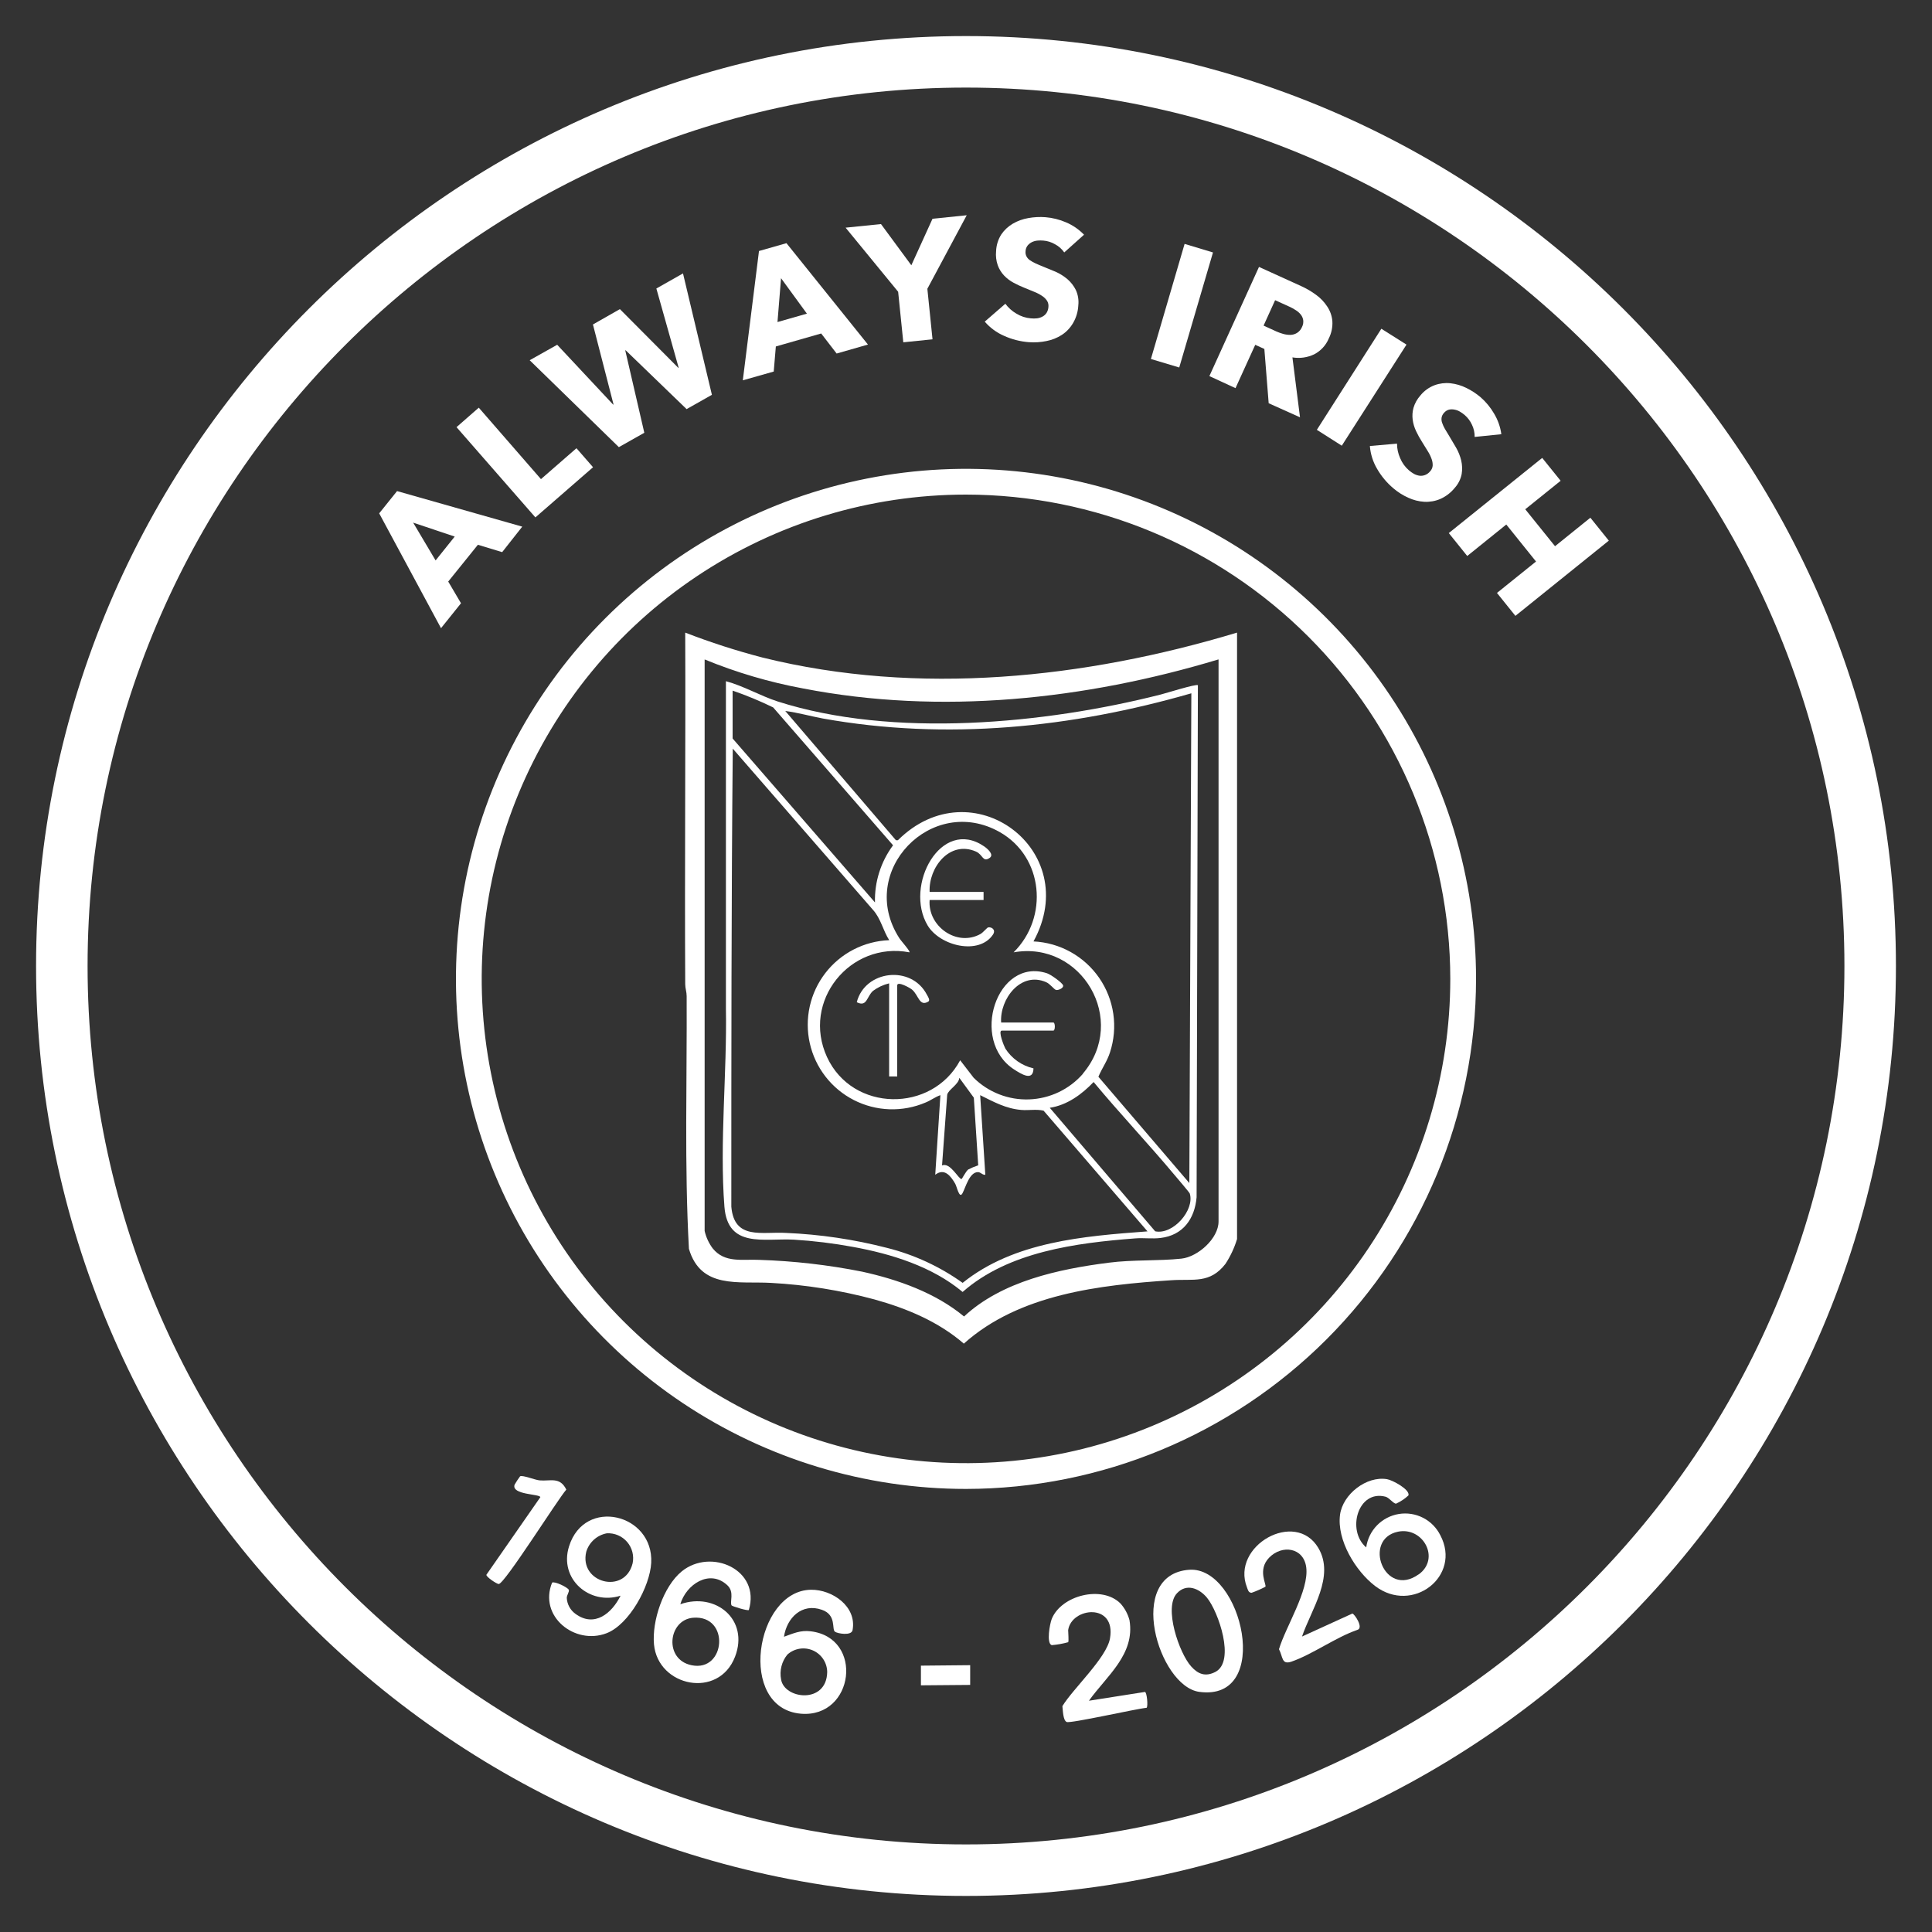 <svg width="375" height="375" viewBox="0 0 375 375" fill="none" xmlns="http://www.w3.org/2000/svg">
<rect x="0" y="0" width="375" height="375" fill="#333333" stroke="none"/>
<path d="M187.5 368C88 368 7 287 7 187.5C7 88 88 7 187.5 7C287 7 368 88 368 187.5C368 287 287 368 187.5 368ZM187.5 17C93.49 17 17 93.49 17 187.5C17 281.51 93.49 358 187.5 358C281.51 358 358 281.51 358 187.5C358 93.49 281.51 17 187.5 17Z" fill="white"/>
<path d="M187.5 289C167.92 289 148.779 283.194 132.499 272.316C116.218 261.437 103.529 245.976 96.036 227.886C88.543 209.796 86.582 189.89 90.402 170.686C94.222 151.482 103.651 133.842 117.496 119.996C131.342 106.151 148.982 96.722 168.186 92.902C187.39 89.082 207.296 91.043 225.386 98.536C243.476 106.029 258.937 118.718 269.816 134.999C280.694 151.279 286.5 170.42 286.5 190C286.474 216.248 276.035 241.414 257.474 259.974C238.914 278.535 213.748 288.974 187.5 289ZM187.5 96C168.909 96 150.735 101.513 135.276 111.842C119.818 122.171 107.77 136.852 100.655 154.028C93.541 171.204 91.679 190.104 95.306 208.339C98.933 226.573 107.886 243.322 121.032 256.468C134.178 269.614 150.927 278.567 169.162 282.194C187.396 285.821 206.296 283.959 223.472 276.845C240.649 269.73 255.329 257.682 265.658 242.224C275.987 226.765 281.5 208.591 281.5 190C281.474 165.078 271.562 141.184 253.939 123.561C236.316 105.939 212.422 96.026 187.5 96Z" fill="white"/>
<path d="M97.47 107.17L92.76 105.74L87 112.88L89.48 117.09L85.6 121.93L73.6 99.64L77.07 95.32L101.37 102.22L97.47 107.17ZM80.19 101.44L84.55 108.78L88.26 104.15L80.19 101.44Z" fill="white"/>
<path d="M103.92 100.429L88.61 82.909L92.93 79.129L105 92.999L111.89 86.999L115.11 90.689L103.92 100.429Z" fill="white"/>
<path d="M138.18 76.63L133.27 79.41L121.45 68H121.36L125.06 84L120.12 86.79L102.81 69.92L108.15 66.92L119 78.52H119.09L115.09 62.98L120.32 60L131.64 71.38H131.73L127.4 56L132.57 53.07L138.18 76.63Z" fill="white"/>
<path d="M162.39 68.619L159.39 64.729L150.59 67.249L150.18 72.119L144.18 73.819L147.32 48.719L152.65 47.199L168.47 66.879L162.39 68.619ZM151.6 53.999L150.91 62.509L156.62 60.879L151.6 53.999Z" fill="white"/>
<path d="M180 56.051L181 65.861L175.33 66.441L174.33 56.631L164.13 44.191L171 43.491L176.89 51.491L181 42.461L187.64 41.781L180 56.051Z" fill="white"/>
<path d="M206.57 48.998C206.106 48.325 205.485 47.776 204.76 47.398C204.074 47.002 203.309 46.763 202.52 46.698C202.137 46.663 201.752 46.663 201.37 46.698C200.995 46.734 200.629 46.836 200.29 46.998C199.969 47.157 199.687 47.382 199.46 47.658C199.212 47.977 199.072 48.365 199.06 48.768C199.019 49.112 199.082 49.46 199.24 49.768C199.401 50.071 199.635 50.328 199.92 50.518C200.27 50.758 200.642 50.965 201.03 51.138C201.46 51.338 201.95 51.538 202.49 51.758C203.27 52.078 204.08 52.412 204.92 52.758C205.74 53.126 206.504 53.608 207.19 54.188C207.861 54.768 208.412 55.475 208.81 56.268C209.245 57.205 209.414 58.242 209.3 59.268C209.242 60.465 208.899 61.631 208.3 62.668C207.763 63.606 207.013 64.405 206.11 64.998C205.196 65.588 204.178 65.995 203.11 66.198C201.995 66.427 200.854 66.501 199.72 66.418C198.05 66.294 196.415 65.877 194.89 65.188C193.448 64.562 192.166 63.619 191.14 62.428L195.14 58.958C195.715 59.74 196.448 60.394 197.29 60.878C198.126 61.393 199.071 61.704 200.05 61.788C200.462 61.834 200.878 61.834 201.29 61.788C201.669 61.741 202.035 61.623 202.37 61.438C202.688 61.266 202.957 61.015 203.15 60.708C203.362 60.357 203.482 59.958 203.5 59.548C203.541 59.151 203.453 58.752 203.25 58.408C203.014 58.05 202.712 57.741 202.36 57.498C201.897 57.179 201.401 56.91 200.88 56.698C200.28 56.448 199.61 56.168 198.88 55.878C198.144 55.587 197.426 55.254 196.73 54.878C196.046 54.513 195.424 54.04 194.89 53.478C194.347 52.903 193.928 52.222 193.66 51.478C193.359 50.609 193.25 49.684 193.34 48.768C193.381 47.616 193.726 46.495 194.34 45.518C194.926 44.655 195.698 43.934 196.6 43.408C197.527 42.873 198.543 42.507 199.6 42.328C200.695 42.132 201.81 42.075 202.92 42.158C204.299 42.271 205.65 42.609 206.92 43.158C208.233 43.714 209.42 44.531 210.41 45.558L206.57 48.998Z" fill="white"/>
<path d="M223.39 69.68L229.93 47.34L235.44 49L228.89 71.33L223.39 69.68Z" fill="white"/>
<path d="M246.25 78.269L245.41 67.729L243.64 66.929L239.81 75.339L234.74 72.999L244.37 51.809L252.57 55.539C253.587 55.999 254.552 56.566 255.45 57.229C256.303 57.843 257.035 58.609 257.61 59.489C258.178 60.332 258.522 61.306 258.61 62.319C258.684 63.483 258.445 64.647 257.92 65.689C257.369 67.016 256.367 68.107 255.09 68.769C253.776 69.401 252.298 69.611 250.86 69.369L252.33 80.999L246.25 78.269ZM252.72 63.469C252.934 63.053 253.014 62.581 252.95 62.119C252.882 61.715 252.71 61.335 252.45 61.019C252.168 60.68 251.83 60.392 251.45 60.169C251.078 59.925 250.686 59.711 250.28 59.529L247.5 58.269L245.26 63.199L247.73 64.329C248.17 64.526 248.625 64.69 249.09 64.819C249.546 64.945 250.017 65.006 250.49 64.999C250.932 64.985 251.362 64.858 251.74 64.629C252.179 64.353 252.522 63.947 252.72 63.469Z" fill="white"/>
<path d="M255.6 83.429L268.12 63.809L273 66.889L260.44 86.509L255.6 83.429Z" fill="white"/>
<path d="M286.23 84.809C286.244 83.993 286.066 83.184 285.71 82.449C285.384 81.729 284.906 81.088 284.31 80.569C284.017 80.318 283.703 80.094 283.37 79.899C283.047 79.706 282.691 79.573 282.32 79.509C281.967 79.434 281.602 79.434 281.25 79.509C280.855 79.618 280.505 79.849 280.25 80.169C280.019 80.424 279.866 80.74 279.81 81.079C279.764 81.416 279.802 81.76 279.92 82.079C280.06 82.482 280.237 82.87 280.45 83.239C280.69 83.649 280.96 84.109 281.27 84.599C281.71 85.319 282.16 86.079 282.62 86.879C283.071 87.66 283.408 88.502 283.62 89.379C283.82 90.242 283.85 91.135 283.71 92.009C283.514 93.007 283.051 93.934 282.37 94.689C281.618 95.622 280.654 96.362 279.56 96.849C278.581 97.266 277.521 97.454 276.46 97.399C275.372 97.331 274.307 97.06 273.32 96.599C272.282 96.131 271.316 95.518 270.45 94.779C269.186 93.711 268.117 92.432 267.29 90.999C266.493 89.648 266.014 88.133 265.89 86.569L271.16 86.109C271.161 87.082 271.369 88.043 271.77 88.929C272.145 89.837 272.727 90.645 273.47 91.289C273.78 91.554 274.115 91.788 274.47 91.989C274.806 92.168 275.172 92.287 275.55 92.339C275.909 92.377 276.272 92.329 276.61 92.199C277.002 92.044 277.346 91.789 277.61 91.459C277.88 91.164 278.046 90.788 278.08 90.389C278.098 89.964 278.034 89.54 277.89 89.139C277.705 88.606 277.46 88.096 277.16 87.619C276.83 87.069 276.44 86.449 276.01 85.759C275.582 85.091 275.198 84.397 274.86 83.679C274.525 82.978 274.303 82.229 274.2 81.459C274.099 80.686 274.153 79.901 274.36 79.149C274.622 78.267 275.076 77.455 275.69 76.769C276.415 75.869 277.368 75.178 278.45 74.769C279.431 74.41 280.481 74.28 281.52 74.389C282.591 74.508 283.633 74.812 284.6 75.289C285.602 75.776 286.54 76.388 287.39 77.109C288.428 78.015 289.31 79.086 290 80.279C290.737 81.503 291.217 82.864 291.41 84.279L286.23 84.809Z" fill="white"/>
<path d="M290.56 115.089L298.14 108.989L292.37 101.809L284.79 107.919L281.21 103.469L299.34 88.879L302.92 93.319L296.05 98.849L301.83 106.019L308.69 100.489L312.27 104.939L294.14 119.539L290.56 115.089Z" fill="white"/>
<path d="M188.31 323.211V327.041L178.75 327.121V323.301L188.31 323.211Z" fill="white"/>
<path d="M148 127.629C142.911 126.304 137.903 124.688 133 122.789C133.09 145.529 132.88 168.279 133 191.019C133 191.819 133.28 192.539 133.28 193.349C133.36 209.679 132.83 226.159 133.72 242.399C136.04 250.259 143.37 248.649 149.64 249.009C156.43 249.376 163.164 250.451 169.73 252.219C175.98 253.949 182.16 256.529 187.08 260.799C197.83 251.159 213.49 249.409 227.41 248.489C231.64 248.199 234.82 249.229 237.86 245.319C238.834 243.827 239.592 242.204 240.11 240.499V122.789C210.59 131.689 178.25 135.129 148 127.629ZM236.52 128.029V237.089C236.52 240.379 232.52 243.949 229.32 244.299C224.82 244.779 219.93 244.479 215.2 245.089C205.48 246.329 194.45 248.699 187.12 255.529C181.59 250.939 174.31 248.359 167.34 246.829C160.748 245.516 154.058 244.75 147.34 244.539C144.08 244.379 140.69 245.209 138.34 242.319C137.585 241.311 137.05 240.156 136.77 238.929V127.999C142.928 130.532 149.332 132.418 155.88 133.629C182.59 138.819 210.57 135.809 236.48 127.999L236.52 128.029Z" fill="white"/>
<path d="M140.9 132.219V195.729C141.13 208.099 139.65 221.949 140.61 234.219C141.25 242.379 148.3 240.299 154.12 240.619C157.954 240.855 161.771 241.323 165.55 242.019C173.03 243.379 180.96 245.839 186.84 250.769C195.76 242.939 208.84 241.259 220.36 240.369C221.99 240.239 223.63 240.489 225.26 240.289C229.63 239.769 231.89 236.579 232.26 232.389L232.51 132.999C232.21 132.699 226.26 134.569 225.29 134.809C202.82 140.519 173.29 143.319 150.93 136.149C147.57 135.059 144.33 133.139 140.9 132.219ZM142.2 134.049C144.887 134.974 147.515 136.063 150.07 137.309L173.34 164.069C170.966 167.271 169.731 171.174 169.83 175.159L142.2 143.339V134.049ZM210.2 208.419C208.891 209.916 207.291 211.13 205.496 211.985C203.701 212.84 201.75 213.319 199.763 213.392C197.776 213.465 195.795 213.131 193.943 212.41C192.09 211.689 190.404 210.596 188.99 209.199L186.37 205.799C180.86 216.069 165.47 215.869 160.53 205.189C155.53 194.349 164.99 182.639 176.53 184.849C176.75 184.659 174.71 182.419 174.53 182.049C166.26 169.139 180.84 154.049 194.04 161.499C202.56 166.329 203.59 178.059 196.74 184.849C209.91 182.499 219.05 197.999 210.16 208.419H210.2ZM189.87 226.189C189.202 226.407 188.554 226.678 187.93 226.999C187.43 227.399 186.74 228.849 186.63 228.849C186.03 228.849 184.44 225.549 182.85 226.209L183.85 212.489C184.05 211.489 186.12 210.489 186.2 209.199L189.02 213.059L189.87 226.189ZM186.87 249.019C182.446 245.851 177.466 243.544 172.19 242.219C165.773 240.565 159.2 239.59 152.58 239.309C147.89 239.029 142.52 240.749 141.95 234.219C141.95 204.569 141.95 174.929 142.23 145.309L169.45 176.609C170.98 178.299 171.39 180.609 172.6 182.489C170.191 182.577 167.832 183.195 165.689 184.297C163.546 185.4 161.672 186.961 160.2 188.869C158.728 190.778 157.694 192.987 157.172 195.339C156.65 197.692 156.652 200.131 157.178 202.483C157.704 204.835 158.742 207.042 160.217 208.948C161.692 210.854 163.568 212.412 165.713 213.511C167.858 214.61 170.218 215.223 172.627 215.308C175.036 215.392 177.433 214.945 179.65 213.999C180.65 213.599 181.52 212.919 182.53 212.569L181.53 228.019C183.31 226.659 184.53 228.239 185.41 229.769C185.76 230.389 186.2 232.769 186.82 231.609C187.44 230.449 188.16 227.509 189.82 227.509C190.37 227.509 190.69 228.099 191.25 228.019L190.25 212.569C192.85 213.859 195.25 215.199 198.25 215.439C199.67 215.559 201.15 215.249 202.56 215.579L222.73 239.009C210.29 239.939 196.82 240.999 186.85 248.999L186.87 249.019ZM224.24 239.019L203.76 215.019C207.12 214.519 209.99 212.409 212.27 210.019C217.37 216.159 222.88 221.969 227.99 228.079C228.41 228.589 230.88 231.449 230.94 231.679C231.9 234.869 227.71 239.719 224.22 238.999L224.24 239.019ZM159.7 139.459C183.7 143.759 207.99 141.269 231.24 134.569L230.85 229.629L213.2 208.999C213.88 207.349 214.9 205.999 215.45 204.259C216.236 201.853 216.456 199.298 216.093 196.792C215.73 194.287 214.794 191.9 213.356 189.816C211.919 187.732 210.02 186.009 207.808 184.779C205.595 183.55 203.128 182.848 200.6 182.729C210.33 164.979 188.6 148.849 174.28 163.089H173.9L152.42 137.999C154.87 138.319 157.26 138.999 159.7 139.459Z" fill="white"/>
<path d="M191.82 180C191.63 180 190.82 181 190.31 181.29C185.7 183.84 180.04 179.77 180.44 174.69H190.91V173.12H180.44C180.22 168.36 184.34 163.06 189.44 165.29C190.79 165.88 190.74 167.42 192.06 166.54C193.06 165.9 191.63 164.69 190.99 164.26C182.64 158.58 175.44 171.91 180.06 179.64C182.48 183.64 190.06 185.46 192.75 181.38C193.33 180.47 192.49 179.9 191.82 180Z" fill="white"/>
<path d="M196.85 207.59C198.22 208.46 200.55 209.98 200.6 207.37C198.347 206.856 196.386 205.477 195.14 203.53C194.89 203.08 193.66 200.04 194.45 200.04H204.45C204.84 200.04 204.84 198.47 204.45 198.47H194.32C194.02 193.91 198.13 188.47 203.06 190.64C203.83 190.97 204.59 192.05 204.98 192.15C205.37 192.25 206.47 191.81 206.35 191.28C206.23 190.75 203.92 189.14 203.22 188.91C193.46 185.74 188.16 202 196.85 207.59Z" fill="white"/>
<path d="M166.3 194.53C168.3 195.53 168.2 193.45 169.45 192.33C170.383 191.636 171.448 191.139 172.58 190.87V208.94H174.15V191.27C174.15 190.36 176.6 191.73 177.01 192.07C178.32 193.16 178.43 195.45 180.18 194.41C180.61 194.15 180.09 193.41 179.92 193.09C176.9 187.23 167.87 188.32 166.3 194.53Z" fill="white"/>
<path d="M157.41 308.571C146.57 308.711 143.04 331.571 155.46 332.631C165.82 333.481 167.75 317.861 157.33 316.631C155.33 316.391 153.96 317.061 152.17 317.691C152.71 314.011 155.66 311.091 159.53 312.461C162.42 313.461 161.4 316.231 162.06 316.711C162.56 317.081 165.26 317.551 165.48 316.421C166.35 311.821 161.55 308.511 157.41 308.571ZM152.83 321.151C153.492 320.554 154.313 320.161 155.194 320.019C156.074 319.877 156.977 319.993 157.794 320.352C158.61 320.711 159.306 321.298 159.796 322.043C160.287 322.788 160.552 323.659 160.56 324.551C160.43 330.821 152.23 329.811 151.61 325.991C151.444 325.144 151.468 324.271 151.679 323.435C151.889 322.598 152.282 321.818 152.83 321.151Z" fill="white"/>
<path d="M132.33 305C128.74 307.93 126.52 314.66 126.94 319.18C127.71 327.39 139.49 329.84 142.67 321.57C145.45 314.37 138.9 308.98 132.05 311.38C133.17 307.53 137.75 304.48 141.18 307.7C142.62 309.04 141.58 310.96 142.01 311.62C142.1 311.77 145.11 312.71 145.35 312.5C147.68 304.67 138 300.4 132.33 305ZM134.54 314C141.75 313.44 140.88 324.6 134.24 323.22C128.82 322.13 129.66 314.41 134.54 314Z" fill="white"/>
<path d="M110.45 300.151C108.45 306.481 114.45 311.641 120.45 309.721C118.78 313.121 115.39 315.971 111.69 313.241C111.195 312.884 110.787 312.42 110.496 311.883C110.205 311.347 110.039 310.751 110.01 310.142C110.01 309.612 110.56 308.911 110.4 308.581C110.18 308.091 107.63 306.861 107.16 307.191C104.51 313.721 111.55 319.351 117.7 317.021C122.13 315.341 126.16 307.911 126.4 303.341C126.89 293.821 113.45 290.531 110.45 300.151ZM122.79 303.441C121.26 309.601 112.35 307.221 113.79 301.201C114.063 300.293 114.58 299.478 115.286 298.845C115.991 298.211 116.858 297.785 117.79 297.611C118.531 297.571 119.272 297.702 119.955 297.993C120.638 298.285 121.244 298.73 121.728 299.293C122.211 299.857 122.558 300.524 122.743 301.244C122.927 301.963 122.943 302.715 122.79 303.441Z" fill="white"/>
<path d="M279.57 297.998C278.844 296.538 277.67 295.349 276.219 294.605C274.768 293.862 273.117 293.602 271.508 293.865C269.899 294.128 268.416 294.899 267.278 296.066C266.139 297.232 265.404 298.733 265.18 300.348C261.34 297.098 263.55 289.108 268.93 290.508C269.64 290.688 270.44 291.858 270.98 291.858C271.861 291.457 272.671 290.917 273.38 290.258C273.72 289.118 270.23 287.258 269.22 287.108C265.22 286.438 260.63 290.038 260.1 294.008C259.45 298.928 263.1 304.928 266.9 307.838C274.15 313.368 283.76 305.938 279.57 297.998ZM275.36 305.578C268.73 310.328 264.36 298.748 271.36 297.298C276.22 296.308 279.63 302.528 275.36 305.598V305.578Z" fill="white"/>
<path d="M230.85 304.689C218.38 305.569 224.85 327.299 232.77 328.389C247.12 330.349 241.07 303.999 230.85 304.689ZM235.92 324.509C233.99 325.509 232.56 324.969 231.2 323.449C228.88 320.879 225.82 312.009 228.45 309.249C230.32 307.249 232.81 308.319 234.3 310.149C236.5 312.859 239.82 322.449 235.92 324.509Z" fill="white"/>
<path d="M222.24 328.402L211.36 330.112C214.79 325.302 220.36 321.112 219.23 314.462C218.909 313.267 218.314 312.164 217.49 311.242C213.9 307.642 205.99 309.642 204.14 314.242C203.78 315.142 203.06 318.962 204.14 319.322C205.219 319.234 206.287 319.043 207.33 318.752C207.48 318.572 207.33 316.932 207.33 316.392C208 311.962 216.65 311.042 215.45 318.002C214.8 321.782 208.3 327.722 206.21 331.162C206.31 331.942 206.32 333.892 207.03 334.232C207.74 334.572 220.56 331.662 222.56 331.482C222.87 331.142 222.61 328.502 222.24 328.402Z" fill="white"/>
<path d="M262.49 313.19L252.72 317.65C254.51 312.39 259.15 305.99 255.89 300.46C251.44 292.93 238.89 300.04 242.03 308.09C242.21 308.54 242.29 309.15 242.93 309.16C243.849 308.833 244.745 308.443 245.61 307.99C245.9 307.6 244.02 304.74 246.33 302.35C248.83 299.76 253.04 300.35 253.54 304.22C254.12 308.7 249.54 315.75 248.25 320.11C249.03 321.6 248.74 323.18 250.65 322.53C254.73 321.13 259.26 317.8 263.46 316.36C264.76 316 262.89 313.22 262.49 313.19Z" fill="white"/>
<path d="M104.72 287.34C103.85 287.26 101.42 286.27 100.95 286.55C100.562 287.071 100.204 287.616 99.88 288.18C99.221 290.18 104.82 289.95 104.88 290.6L94.41 305.66C94.35 306.08 96.41 307.45 96.8 307.46C97.921 307.46 108.22 291.07 109.92 289.13C108.67 286.58 106.85 287.53 104.72 287.34Z" fill="white"/>
</svg>
